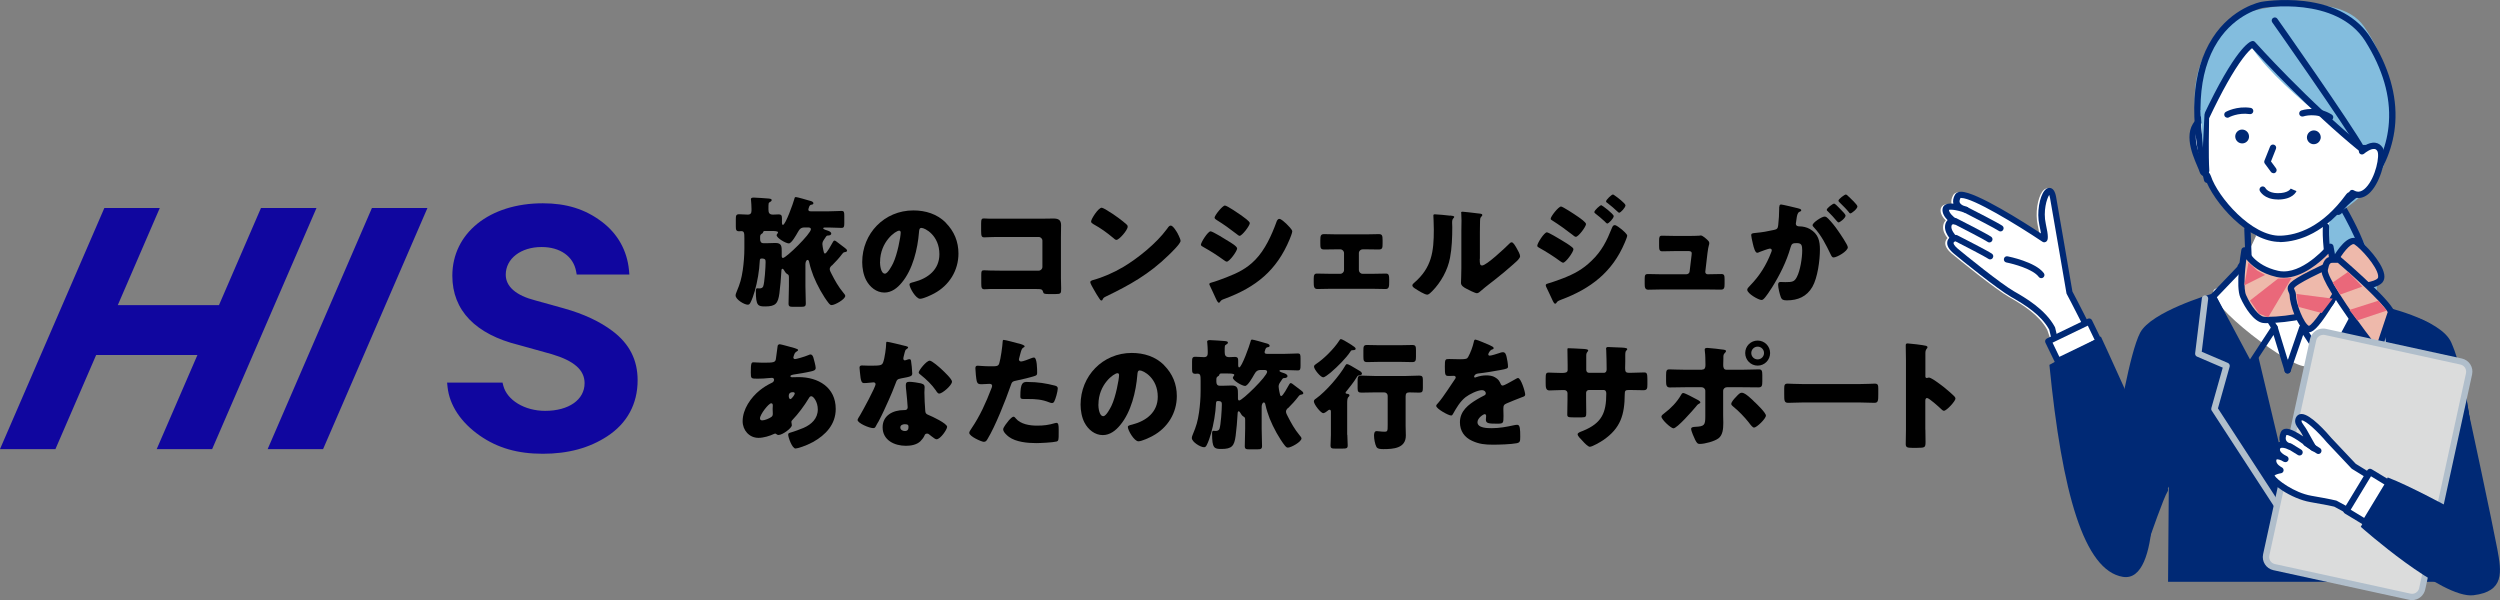 <?xml version="1.0" encoding="UTF-8"?>
<svg id="_レイヤー_2" data-name="レイヤー 2" xmlns="http://www.w3.org/2000/svg" viewBox="0 0 333.27 80">
  <rect x="0" y="0" width="333.27" height="80" fill="#808080" stroke="none"/>
  <defs>
    <style>
      .cls-1 {
        fill: #eeb9ab;
      }

      .cls-2 {
        fill: #10069f;
      }

      .cls-3 {
        fill: #b0becb;
      }

      .cls-4 {
        fill: #dbdcdc;
      }

      .cls-5 {
        fill: #fff;
      }

      .cls-6 {
        fill: #83bdde;
      }

      .cls-7 {
        fill: #ea687a;
      }

      .cls-8 {
        fill: #002975;
      }
    </style>
  </defs>
  <g id="_ガイド" data-name="ガイド">
    <g>
      <g>
        <path d="M110.88,35.39c-.14.13-.27.29-.27.48s.14.45.24.64c.46.9.91,1.71,1.57,2.51.08.1.26.29.26.42,0,.46-1.39,1.23-1.81,1.23-.16,0-.27-.1-.37-.22-.78-.98-1.58-2.45-2.06-3.65-.19-.5-.43-1.2-.54-1.73-.03-.13-.06-.42-.24-.42-.21,0-.29.37-.29.58v2.91c0,.77.05,1.54.05,2.31,0,.4-.16.45-.67.45h-.99c-.46,0-.64-.03-.64-.43,0-.77.05-1.55.05-2.32v-1.17c0-.32-.06-.35-.24-.46-.19-.11-.3-.32-.42-.51-.05-.08-.11-.18-.21-.18-.14,0-.14.29-.14.38-.03.69-.16,2.21-.26,2.9-.18,1.34-.5,1.74-1.89,1.74-.96,0-1.25-.08-1.25-2.05,0-.13,0-.37.18-.37.05,0,.16.02.29.02.21,0,.43-.06.51-.27.19-.5.32-2.62.32-3.22,0-.3,0-.5-.54-.5-.21,0-.22.13-.24.35-.05,1.23-.32,2.8-.66,3.97-.13.48-.37,1.17-.59,1.58-.08.14-.16.26-.34.26-.48,0-1.63-.7-1.63-1.23,0-.18.08-.34.14-.5.46-1.1.64-1.71.82-2.91.13-.94.21-1.9.21-2.87v-1.36c0-.72-.03-.94-.43-.94-.08,0-.16.02-.26.02-.4,0-.45-.18-.45-.64v-.96c0-.48.03-.67.45-.67.35,0,.77.05,1.14.05s.5-.19.5-.53v-.27c0-.32-.03-.77-.06-1.09,0-.05-.02-.11-.02-.16,0-.21.22-.22.4-.22.29,0,1.68.1,2.02.13.13.02.35.03.35.21,0,.11-.14.21-.24.26-.19.1-.19.13-.19.98,0,.43.1.69.61.69.24,0,.51-.03.74-.03.4,0,.45.19.45.54v.59c0,.08.02.27.13.27.35,0,1.39-2.95,1.5-3.39.05-.19.06-.32.22-.32.18,0,1.49.38,1.75.46.03.02.08.02.11.03.21.05.48.13.48.34,0,.18-.26.19-.27.19-.24.03-.3.27-.35.45-.03.06-.05.14-.05.21,0,.19.16.22.32.22h2.42c.61,0,1.23-.05,1.67-.05.35,0,.38.16.38.64v.98c0,.46-.03.64-.37.64-.56,0-1.12-.05-1.68-.05h-.58c-.06,0-.18.03-.18.11,0,.13.48.27.59.3.18.06.48.18.48.4,0,.21-.27.26-.43.26-.18,0-.21.06-.35.27-.05.08-.1.16-.18.27-.14.21-.22.35-.22.61,0,.21.08.53.11.72.06.32.1.53.24.53.22,0,.85-1.18.98-1.41.05-.08.16-.32.27-.32.13,0,.3.14.46.27.43.32.69.51.91.69.11.08.32.24.32.38,0,.19-.27.19-.34.21-.13.02-.21.11-.29.21-.4.54-.91,1.09-1.39,1.57ZM107.28,30.32c-.53,0-.69.22-.94.66-.18.32-.82,1.47-1.18,1.47-.4,0-1.63-.72-1.63-1.1,0-.08.06-.14.11-.21.03-.05.08-.11.08-.16,0-.18-.5-.19-.88-.19h-.86c-.13,0-.22.03-.26.18-.03.11-.05.13-.18.19-.21.14-.21.27-.21.5v.22c0,.3.1.54.45.54h.5c.37,0,.74-.03,1.1-.03.83,0,.83.48.83,1.17v.54c0,.11.02.29.16.29.43,0,3.73-3.23,3.73-3.83,0-.19-.16-.22-.32-.24h-.5Z"/>
        <path d="M126.07,29.69c1.14,1.14,1.7,2.53,1.7,4.11,0,2.26-1.23,4.24-3.22,5.31-.4.22-1.46.72-1.9.72-.56,0-1.41-1.47-1.41-1.92,0-.14.14-.21.61-.32,1.86-.48,3.38-1.65,3.38-3.7,0-2.51-1.92-3.51-2.4-3.51-.27,0-.3.29-.32.58-.18,2.23-.82,4.95-2.29,6.71-.59.72-1.36,1.33-2.32,1.33-1.07,0-1.95-.74-2.43-1.65-.37-.7-.53-1.62-.53-2.4,0-3.84,2.96-6.9,6.82-6.9,1.63,0,3.17.48,4.32,1.63ZM117.31,34.93c0,.38.1,1.55.66,1.55.38,0,.93-1.06,1.09-1.39.56-1.15,1.01-3.52,1.01-4.1,0-.13-.06-.24-.21-.24-.46,0-2.54,1.47-2.54,4.18Z"/>
        <path d="M139,29.15c.48,0,.96-.02,1.44-.02.64,0,1.01.19,1.01.88,0,.54-.02,1.09-.02,1.62v5.41c0,.46.03.93.03,1.41,0,.67-.02.75-.77.75h-.91c-.61,0-.67-.06-.74-.32-.1-.35-.32-.35-.85-.35h-6.29c-.21.02-.43.03-.66.03-.38,0-.43-.21-.43-.77v-1.14c0-.48.03-.62.37-.62.21,0,.53.03.77.03.5.02.99.02,1.5.02h5.01c.27,0,.5-.22.5-.5v-3.49c0-.27-.22-.5-.5-.5h-5.03c-.46,0-.93,0-1.38.02-.29,0-.56.03-.83.03-.35,0-.43-.14-.43-.86v-.96c0-.61.08-.7.37-.7.24,0,.48.03.7.03h7.12Z"/>
        <path d="M157.01,31.18s.05.11.1.18c.11.24.27.58.27.75,0,.38-1.3,1.62-1.63,1.94-2.58,2.51-5.15,3.95-8.35,5.49-.32.16-.3.19-.43.42-.02.05-.06.1-.13.1-.13,0-.22-.14-.29-.26-.27-.4-.53-.82-.75-1.23-.11-.19-.46-.78-.46-.96,0-.14.18-.22.3-.26,1.42-.38,2.82-1.01,4.1-1.76,1.97-1.17,4.43-3.17,5.78-5.01.03-.05.06-.08.1-.13.14-.21.27-.38.45-.38.32,0,.82.86.96,1.12ZM147.37,27.91c1.3.77,2.29,1.54,2.82,2.02.1.08.14.16.14.29,0,.46-1.14,1.76-1.5,1.76-.14,0-.3-.14-.4-.24-.93-.77-1.63-1.28-2.69-1.87-.13-.08-.29-.18-.29-.34,0-.32.96-1.84,1.42-1.84.08,0,.27.1.5.22Z"/>
        <path d="M161.39,30.84c.26,0,2.03,1.09,2.35,1.3.32.19,1.18.7,1.18.98,0,.35-1.02,1.76-1.38,1.76-.11,0-.3-.13-.4-.21-.96-.69-1.66-1.14-2.71-1.73-.18-.1-.34-.18-.34-.32,0-.3.93-1.78,1.28-1.78ZM161.55,37.65c.37-.08,1.5-.51,1.92-.67,1.5-.58,2.74-1.18,3.87-2.35,1.3-1.33,2.19-3.3,2.82-5.03.06-.18.16-.42.4-.42.22,0,.72.46.91.64.21.21.8.78.8,1.02,0,.21-.26.83-.35,1.06-1.73,4.16-4.48,6.37-8.63,7.92-.43.16-.46.16-.66.43-.02.05-.08.11-.14.11-.16,0-.37-.46-.43-.61-.22-.45-.56-1.26-.77-1.66-.03-.06-.08-.16-.08-.22,0-.14.22-.19.34-.22ZM165.54,28.76c.22.16,1.07.75,1.07.98,0,.35-1.04,1.7-1.36,1.7-.11,0-.32-.18-.42-.26-.85-.66-1.71-1.28-2.62-1.84-.1-.06-.3-.19-.3-.32,0-.3,1.06-1.62,1.38-1.62.29,0,1.92,1.12,2.26,1.36Z"/>
        <path d="M182.23,31.24c.62,0,1.3-.03,1.57-.03.45,0,.51.19.51.8v.45c0,.59-.02.8-.53.8s-1.04-.02-1.55-.02h-.58c-.27,0-.5.22-.5.5v2.26c0,.27.22.5.5.5h1.36c.58,0,1.34-.03,1.76-.03.38,0,.42.27.42.83v.29c0,.59-.02.94-.48.94-.56,0-1.12-.03-1.7-.03h-5.7c-.58,0-1.14.03-1.7.03-.46,0-.48-.37-.48-.94v-.4c0-.48.06-.72.42-.72.45,0,1.18.03,1.76.03h1.36c.27,0,.5-.22.5-.5v-2.26c0-.27-.22-.5-.5-.5h-.58c-.51,0-1.04.02-1.55.02s-.53-.21-.53-.82v-.4c0-.62.06-.83.51-.83.27,0,.94.03,1.57.03h4.13Z"/>
        <path d="M193.3,28.73c.3.03.56.06.56.19,0,.06-.06.13-.1.16-.14.16-.18.27-.18.61,0,.19.02.38.02.58,0,1.33-.05,2.8-.3,4.1-.3,1.63-1.22,3.28-2.38,4.45-.18.18-.45.46-.66.46-.34,0-1.23-.56-1.55-.77-.16-.1-.43-.26-.43-.46,0-.14.13-.26.24-.35,2.35-2.02,2.62-4.16,2.62-7.07,0-.74-.06-1.84-.06-1.9,0-.14.08-.16.21-.16.34,0,1.6.13,2.02.18ZM197.26,34.51c0,.66.03.88.32.88.58,0,3.09-2.37,3.6-2.88.08-.08.19-.21.34-.21.22,0,.5.5.7.86.13.22.42.74.42.99,0,.29-.46.69-.75.94-.05.05-.11.1-.14.13-.75.66-1.5,1.3-2.29,1.92-.66.53-1.34,1.02-1.98,1.58-.16.14-.4.37-.59.37-.24,0-1.2-.48-1.44-.62-.27-.14-.69-.38-.69-.75,0-.32.05-1.04.05-1.94v-5.03c0-.32.02-.85.02-1.34,0-.37-.02-.72-.03-.93-.02-.05-.02-.08-.02-.13,0-.11.08-.13.18-.13.03,0,.69.06.82.08.26.03,1.38.16,1.6.19.13.03.22.05.22.18,0,.1-.08.16-.14.22-.16.16-.16.4-.16.61-.02.48-.02.96-.02,1.44v3.55Z"/>
        <path d="M206.21,30.97c.22,0,1.65.86,1.94,1.04.43.26.99.59,1.38.91.11.08.22.18.22.32,0,.35-1.02,1.78-1.38,1.78-.1,0-.27-.13-.37-.19-.9-.66-1.87-1.28-2.83-1.81-.11-.06-.24-.13-.24-.26,0-.34.93-1.79,1.28-1.79ZM216.14,30.54c.21.18.78.66.78.88,0,.16-.24.72-.32.91-1.66,3.95-4.55,6.15-8.48,7.62-.46.18-.51.22-.66.46-.03.03-.1.08-.14.08-.13,0-.27-.27-.32-.38-.21-.42-.72-1.58-.88-1.87-.03-.08-.06-.16-.06-.24,0-.13.22-.19.32-.22.45-.11,1.49-.5,1.95-.67,1.52-.59,2.66-1.2,3.84-2.35,1.36-1.3,2.02-2.64,2.71-4.37.08-.18.16-.38.38-.38s.7.4.88.54ZM210.36,28.89c.32.22,1.07.75,1.07.98,0,.34-1.01,1.7-1.36,1.7-.13,0-.34-.18-.43-.26-.9-.7-1.78-1.33-2.74-1.94-.1-.05-.18-.11-.18-.22,0-.29,1.04-1.62,1.38-1.62.21,0,1.78,1.02,2.26,1.36ZM213.46,27.35c.1,0,1.66,1.18,1.66,1.46,0,.3-.67.99-.86.99-.08,0-.26-.19-.35-.29-.4-.38-.8-.7-1.23-1.04-.08-.06-.14-.11-.14-.21,0-.21.75-.91.93-.91ZM215.25,26.06c.26.16,1.44,1.06,1.44,1.31,0,.29-.64.99-.85.99-.06,0-.14-.08-.19-.13-.43-.42-.88-.78-1.34-1.15-.1-.06-.21-.13-.21-.24,0-.21.74-.91.91-.91.08,0,.16.06.24.13Z"/>
        <path d="M225.13,31.45c.32,0,1.07,0,1.36-.03.06-.02.18-.03.24-.03.24,0,.7.42.91.62.13.13.22.22.22.42,0,.24-.11.24-.24,1.31l-.29,2.48v.05c0,.16.14.29.3.29h.11c.58,0,1.15-.03,1.73-.03.37,0,.43.18.43.67v.64c0,.48-.03.77-.48.77-.56,0-1.12-.02-1.68-.02h-6.43c-.54,0-1.26.03-1.58.03-.45,0-.48-.35-.48-.78v-.69c0-.48.08-.62.42-.62.22,0,1.09.03,1.65.03h3.49c.22,0,.42-.16.43-.38l.26-2.16s.02-.22.02-.26c0-.26-.26-.29-.42-.29h-1.82c-.59,0-1.2.03-1.68.03-.37,0-.43-.21-.43-.72v-.7c0-.48.05-.66.38-.66.22,0,1.09.03,1.7.03h1.89Z"/>
        <path d="M237.21,27.56c0-.16.03-.3.22-.3.16,0,1.97.43,2.27.51.13.03.42.1.42.26,0,.11-.11.16-.26.22-.26.13-.32.56-.38,1.01l-.03.22c-.02.1-.05.27-.05.32,0,.37.34.38.54.38.35,0,.9.1,1.33.35,1.14.66,1.34,1.6,1.34,2.74,0,1.41-.3,3.75-1.01,4.98-.74,1.28-1.92,1.79-3.38,1.79-.46,0-.69-.06-.83-.45-.14-.37-.35-1.23-.35-1.62,0-.21.06-.38.3-.38.22,0,.45.02.67.02.94,0,1.2-.06,1.52-.67.46-.86.72-2.58.72-3.55,0-.74-.11-.98-.74-.98-.53,0-.67.06-.82.59-.53,1.87-1.44,3.68-2.47,5.33-.21.34-.86,1.33-1.14,1.55-.08.08-.16.11-.27.11-.37,0-1.89-.85-1.89-1.36,0-.16.14-.32.4-.58,1.23-1.26,2.15-2.71,2.79-4.4.03-.08.08-.19.08-.27,0-.16-.1-.24-.26-.24s-1.17.37-1.36.45c-.1.05-.21.11-.32.11-.26,0-.45-.62-.59-1.25-.1-.42-.21-.94-.21-1.1,0-.21.11-.26.59-.3,1.04-.1,1.46-.19,2.45-.4.42-.08.51-.21.56-.64.08-.66.13-1.54.13-2.21v-.24ZM243.72,29.15c.48.5.88.99,1.3,1.6.24.34,1.31,1.9,1.31,2.21,0,.53-1.46,1.36-1.9,1.36-.18,0-.26-.14-.4-.43-.61-1.26-1.22-2.51-2.22-3.58-.08-.08-.18-.19-.18-.29,0-.34,1.23-1.15,1.6-1.15.21,0,.35.14.5.29ZM245.29,27.83c.42.42.74.77.74.91,0,.32-.75.91-.94.91-.06,0-.16-.1-.24-.19-.35-.43-.75-.85-1.15-1.25-.1-.08-.18-.16-.18-.24,0-.22.8-.83.99-.83.11,0,.5.4.78.69ZM246.46,26.22c.22.21,1.15,1.07,1.15,1.3,0,.32-.77.93-.94.93-.1,0-.19-.13-.24-.21-.35-.43-.77-.83-1.17-1.23-.06-.06-.18-.16-.18-.26,0-.22.82-.82.99-.82.11,0,.34.24.38.29Z"/>
        <path d="M106.04,46.45c.19.05.35.11.35.22,0,.08-.11.14-.18.18-.19.13-.24.18-.32.38-.03.08-.13.34-.13.42,0,.13.1.22.22.22.16,0,1.23-.29,1.86-.56.06-.03.14-.06.21-.06.19,0,.3.19.37.38.08.27.32,1.15.32,1.42,0,.3-.27.38-.62.46-.77.18-1.58.3-2.38.43-.13.02-.37.08-.37.21,0,.14.16.14.26.14.13,0,.51-.02.83-.02,2.62,0,4.95,1.36,4.95,4.24,0,2.06-1.33,3.47-3.04,4.42-.93.51-2.06.86-2.32.86-.45,0-.98-1.49-.98-1.86,0-.19.16-.22.32-.27.42-.11,1.33-.45,1.73-.62,1.06-.46,1.9-1.25,1.9-2.46,0-1.01-.58-1.76-.86-1.76-.16,0-.24.1-.34.27-.61,1.01-1.38,2.05-2.19,2.9-.08.08-.13.14-.13.27,0,.1.06.27.06.43,0,.37-1.23,1.3-1.79,1.3-.11,0-.18-.05-.26-.11-.06-.05-.1-.08-.18-.08-.05,0-.08.02-.11.03-.61.29-1.44.54-2.11.54-1.23,0-2.11-1.02-2.11-2.22,0-1.6,1.1-3.17,2.3-4.13.51-.42,1.04-.72,1.63-1.01.14-.06.26-.21.26-.38s-.11-.26-.29-.26c-.13,0-.29.02-.42.03-.48.05-.96.08-1.46.08-.88,0-.93,0-.93-.8,0-1.31.08-1.38.37-1.38.34,0,.72.05,1.17.05,1.6,0,1.76-.02,1.82-.62.02-.16.21-1.58.22-1.63.03-.14.16-.21.29-.21.16,0,1.76.46,2.06.54ZM101.31,55.77c0,.19.13.27.3.27.34,0,.99-.27,1.25-.48.16-.13.16-.29.16-.46,0-.19-.02-.4-.02-.59,0-.16.02-.3.02-.45s-.03-.3-.21-.3c-.34,0-1.5,1.49-1.5,2.02ZM105.15,52.82c0,.11.05.38.21.38.18,0,.59-.59.59-.74,0-.13-.13-.18-.24-.18-.56,0-.56.37-.56.53Z"/>
        <path d="M120.69,46.11c.19.05.37.11.37.21,0,.08-.11.16-.3.29-.1.06-.22.62-.29.9-.02.06-.03.1-.03.13,0,.05-.02.11-.02.18,0,.1.08.22.19.22.08,0,.26-.06.35-.1.1-.03.18-.06.27-.06.14,0,.19.08.22.24.05.26.16,1.28.16,1.66s-.22.43-1.47.66c-.56.1-.58.21-.77.72-.27.74-.58,1.46-.9,2.18-.42.94-.85,1.9-1.34,2.82-.13.22-.29.48-.38.67-.08.16-.14.24-.35.24-.54,0-2.08-.67-2.08-1.09,0-.1.22-.46.34-.64.32-.54,2.06-3.73,2.06-4.13,0-.16-.14-.24-.27-.24-.1,0-.42.03-.53.05-.18.02-.51.05-.7.05-.34,0-.48-.14-.59-1.5-.02-.13-.05-.42-.05-.56,0-.22.13-.29.32-.29.27,0,.66.03,1.01.03,1.46,0,1.66-.03,1.82-.45.21-.54.4-1.98.4-2.48,0-.13,0-.26.11-.26.21,0,2.13.48,2.45.56ZM122.84,51.14c.27.06.42.18.42.46,0,.16-.03.45-.03.74,0,.8.06,1.58.11,2.37.02.38.1.48.46.62.45.18,2.46,1.12,2.46,1.57,0,.35-.9,1.66-1.41,1.66-.13,0-.35-.14-.7-.42-.1-.08-.19-.16-.3-.24-.08-.06-.14-.1-.26-.1-.26,0-.32.19-.35.27-.11.26-.35.56-.54.75-.5.48-1.26.61-1.94.61-1.52,0-3.1-.74-3.1-2.47,0-1.6,1.41-2.29,2.83-2.29h.13c.26,0,.38-.16.38-.38,0-.27-.14-1.7-.19-2.18-.03-.24-.06-.51-.06-.75,0-.34.13-.46.48-.46.42,0,1.2.13,1.62.22ZM120.02,56.98c0,.32.32.48.59.48.37,0,.5-.19.5-.53,0-.21-.02-.38-.48-.38-.27,0-.61.11-.61.43ZM125.53,49.24c.37.34,1.38,1.3,1.38,1.63,0,.5-1.3,1.6-1.7,1.6-.19,0-.34-.24-.45-.42-.54-.78-1.25-1.46-2-2.06-.13-.1-.29-.21-.29-.34,0-.26,1.02-1.57,1.47-1.57.3,0,1.33.91,1.58,1.15Z"/>
        <path d="M135.81,45.79c.3.08.78.22.78.38,0,.08-.1.13-.16.16-.22.11-.29.37-.43.9-.03.14-.08.32-.14.53-.02.06-.03.13-.03.14,0,.19.13.29.3.29.24,0,1.06-.32,1.3-.42.13-.05.29-.11.4-.11.43,0,.43,1.58.43,2.06,0,.22-.06.32-.32.4-.64.21-1.67.45-2.29.58-.69.14-.74.16-.93.74-.67,1.94-2.05,5.41-3.07,7.08-.13.21-.22.38-.5.38s-1.94-.72-1.94-1.2c0-.14.13-.34.32-.62,1.1-1.62,1.92-3.43,2.62-5.27.05-.1.11-.27.11-.37,0-.22-.18-.27-.35-.27-.32,0-.7.05-1.06.05s-.54-.05-.64-.4c-.08-.3-.18-1.38-.18-1.7,0-.21.03-.37.29-.37.16,0,.88.08,1.71.08s1.06,0,1.18-.4c.19-.58.43-2.3.46-2.94,0-.1.03-.18.13-.18.21,0,1.7.4,1.98.48ZM135.41,55.78c.66.78,1.87.96,2.83.96.9,0,1.55-.08,2.42-.34.05-.02.11-.03.18-.03.26,0,.29.35.29.86v.48c0,.88,0,1.07-.29,1.15-.48.13-2.18.21-2.71.21-1.14,0-2.69-.14-3.63-.83-.26-.19-.77-.64-.77-1.01,0-.27.59-.99.78-1.22.13-.14.42-.46.61-.46.11,0,.22.14.29.22ZM136.98,50.92c1.39,0,2.48.19,3.63.48.22.06.4.13.4.38,0,.37-.29,1.44-.48,1.76-.06.11-.16.19-.3.19-.11,0-.27-.06-.4-.11-.93-.37-1.78-.43-2.75-.43h-.58c-.37,0-.48-.05-.48-.34,0-1.84.32-1.94.96-1.94Z"/>
        <path d="M155.18,48.69c1.14,1.14,1.7,2.53,1.7,4.11,0,2.26-1.23,4.24-3.22,5.31-.4.22-1.46.72-1.9.72-.56,0-1.41-1.47-1.41-1.92,0-.14.14-.21.61-.32,1.86-.48,3.38-1.65,3.38-3.7,0-2.51-1.92-3.51-2.4-3.51-.27,0-.3.29-.32.58-.18,2.23-.82,4.95-2.29,6.71-.59.72-1.36,1.33-2.32,1.33-1.07,0-1.95-.74-2.43-1.65-.37-.7-.53-1.62-.53-2.4,0-3.84,2.96-6.9,6.82-6.9,1.63,0,3.17.48,4.32,1.63ZM146.42,53.93c0,.38.1,1.55.66,1.55.38,0,.93-1.06,1.09-1.39.56-1.15,1.01-3.52,1.01-4.1,0-.13-.06-.24-.21-.24-.46,0-2.54,1.47-2.54,4.18Z"/>
        <path d="M171.7,54.39c-.14.13-.27.29-.27.48s.14.45.24.64c.46.9.91,1.71,1.57,2.51.08.1.26.29.26.42,0,.46-1.39,1.23-1.81,1.23-.16,0-.27-.1-.37-.22-.78-.98-1.58-2.45-2.06-3.65-.19-.5-.43-1.2-.54-1.73-.03-.13-.06-.42-.24-.42-.21,0-.29.37-.29.58v2.91c0,.77.05,1.54.05,2.31,0,.4-.16.45-.67.45h-.99c-.46,0-.64-.03-.64-.43,0-.77.05-1.55.05-2.32v-1.17c0-.32-.06-.35-.24-.46-.19-.11-.3-.32-.42-.51-.05-.08-.11-.18-.21-.18-.14,0-.14.29-.14.38-.03.69-.16,2.21-.26,2.9-.18,1.34-.5,1.74-1.89,1.74-.96,0-1.25-.08-1.25-2.05,0-.13,0-.37.18-.37.05,0,.16.02.29.02.21,0,.43-.06.51-.27.19-.5.32-2.62.32-3.22,0-.3,0-.5-.54-.5-.21,0-.22.13-.24.35-.05,1.23-.32,2.8-.66,3.97-.13.48-.37,1.17-.59,1.58-.08.14-.16.26-.34.26-.48,0-1.63-.7-1.63-1.23,0-.18.08-.34.14-.5.46-1.1.64-1.71.82-2.91.13-.94.21-1.9.21-2.87v-1.36c0-.72-.03-.94-.43-.94-.08,0-.16.02-.26.02-.4,0-.45-.18-.45-.64v-.96c0-.48.03-.67.45-.67.35,0,.77.05,1.14.05s.5-.19.5-.53v-.27c0-.32-.03-.77-.06-1.09,0-.05-.02-.11-.02-.16,0-.21.22-.22.4-.22.29,0,1.68.1,2.02.13.13.02.35.03.35.21,0,.11-.14.21-.24.26-.19.1-.19.13-.19.98,0,.43.1.69.61.69.24,0,.51-.03.74-.03.4,0,.45.19.45.54v.59c0,.08.02.27.13.27.35,0,1.39-2.95,1.5-3.39.05-.19.06-.32.22-.32.18,0,1.49.38,1.75.46.03.02.08.02.11.03.21.05.48.13.48.34,0,.18-.26.19-.27.19-.24.03-.3.27-.35.45-.03.06-.05.14-.05.21,0,.19.16.22.32.22h2.42c.61,0,1.23-.05,1.67-.05.35,0,.38.16.38.64v.98c0,.46-.03.64-.37.64-.56,0-1.12-.05-1.68-.05h-.58c-.06,0-.18.03-.18.11,0,.13.48.27.59.3.18.06.48.18.48.4,0,.21-.27.26-.43.26-.18,0-.21.06-.35.27-.05.08-.1.16-.18.27-.14.21-.22.35-.22.61,0,.21.08.53.11.72.06.32.1.53.24.53.22,0,.85-1.18.98-1.41.05-.08.16-.32.27-.32.13,0,.3.14.46.27.43.32.69.51.91.69.11.08.32.24.32.38,0,.19-.27.19-.34.21-.13.02-.21.11-.29.21-.4.54-.91,1.09-1.39,1.57ZM168.1,49.32c-.53,0-.69.22-.94.66-.18.32-.82,1.47-1.18,1.47-.4,0-1.63-.72-1.63-1.1,0-.08.06-.14.11-.21.03-.05.08-.11.08-.16,0-.18-.5-.19-.88-.19h-.86c-.13,0-.22.03-.26.18-.03.11-.05.13-.18.19-.21.14-.21.27-.21.5v.22c0,.3.1.54.45.54h.5c.37,0,.74-.03,1.1-.03.83,0,.83.48.83,1.17v.54c0,.11.02.29.16.29.43,0,3.73-3.23,3.73-3.83,0-.19-.16-.22-.32-.24h-.5Z"/>
        <path d="M179.61,57.97c0,.46.05,1.02.05,1.41s-.18.42-.72.42h-.93c-.46,0-.64-.03-.64-.42,0-.34.05-.91.05-1.41v-3.03c0-.14,0-.32-.18-.32-.1,0-.18.08-.26.14-.11.1-.42.32-.58.32-.32,0-1.25-1.17-1.25-1.57,0-.18.14-.29.29-.38,1.33-.96,3.11-3.01,3.92-4.43.06-.1.11-.16.22-.16.18,0,.8.38,1.23.64.13.08.26.16.32.19.18.1.43.24.43.45,0,.16-.26.21-.37.22-.19.02-.24.1-.34.27-.3.51-.94,1.33-1.33,1.81-.06.06-.14.14-.14.24s.08.11.16.13c.14.02.35.03.35.22,0,.1-.05.13-.14.22-.14.14-.16.46-.16.78v4.24ZM180.29,46.07c.14.08.43.26.43.43s-.27.18-.38.18c-.21.02-.22.03-.3.16-.58.9-1.78,2.08-2.59,2.77-.03.03-.08.06-.13.11-.27.21-.72.58-.93.58-.35,0-1.22-1.07-1.22-1.42,0-.18.14-.27.29-.37,1.01-.66,2.37-2.02,3.03-3.04.14-.22.16-.26.27-.26.19,0,.98.51,1.38.75.06.05.13.08.16.11ZM187.38,56.76c0,.43.03.86.03,1.3,0,1.71-1.68,1.81-2.99,1.81-.29,0-.77,0-.93-.29-.19-.35-.32-1.07-.32-1.49,0-.24.02-.62.35-.62.21,0,.59.08,1.04.08.42,0,.43-.1.43-.93v-3.86c0-.26-.21-.45-.45-.45h-1.3c-.59,0-1.18.03-1.76.03-.4,0-.5-.14-.5-.56v-1.1c0-.45.08-.61.48-.61.59,0,1.18.05,1.78.05h4.18c.59,0,1.18-.05,1.78-.05.38,0,.48.14.48.56v1.1c0,.46-.08.61-.48.61-.43,0-.88-.03-1.31-.03-.37,0-.51.14-.51.53v3.92ZM186.63,46.02c.56,0,1.1-.03,1.65-.03.45,0,.48.22.48.72v.82c0,.54-.05.74-.51.74-.54,0-1.07-.03-1.62-.03h-2.77c-.53,0-1.07.03-1.6.03-.46,0-.51-.18-.51-.74v-.82c0-.5.03-.72.46-.72.54,0,1.1.03,1.65.03h2.77Z"/>
        <path d="M198.62,46.03c.29.13.5.24.5.38,0,.13-.18.18-.29.21-.19.08-.43.48-.43.61s.08.18.19.18c.24,0,.96-.24,1.3-.35.13-.05.3-.11.45-.11.35,0,.43.34.5.62.08.32.19.96.19,1.3,0,.24-.14.3-1.02.46s-1.97.35-2.96.46c-.51.06-.54.42-.54.43,0,.08.08.11.14.11.03,0,.11-.03.14-.05.46-.16.88-.24,1.36-.24.38,0,.83.06,1.15.26.45.26.56.46.77.91.06.13.14.19.27.19.16,0,1.01-.48,1.49-.75.14-.08.26-.14.32-.18.06-.03.14-.08.21-.08.4,0,.96,1.84.96,2.21,0,.21-.16.26-.48.37-.77.29-1.25.5-1.98.8-.38.16-.45.3-.45.74,0,.19.02.58.02.93,0,1.02-.02,1.04-.91,1.04-1.1,0-1.44-.05-1.44-.54,0-.14.02-.29.03-.43v-.08c0-.11-.06-.22-.19-.22-.16,0-.96.51-.96,1.07,0,.8,1.36.8,1.92.8,1.02,0,1.97-.18,2.98-.4.14-.03.29-.05.4-.05.38,0,.4.58.4,1.6,0,.61-.03.77-.5.86-.72.14-2.32.19-3.11.19-1.12,0-1.86-.08-2.8-.51-1.02-.46-1.63-1.31-1.63-2.48,0-1.5,1.14-2.37,2.3-3.06.27-.16.59-.34.88-.48.14-.06.27-.14.27-.32,0-.22-.21-.42-.5-.42-.61,0-1.71.56-2.19.93-.75.59-1.23,1.44-1.7,2.27-.05.1-.11.18-.24.18-.35,0-1.98-.9-1.98-1.28,0-.13.1-.22.29-.43.66-.75,1.7-2.42,2.21-3.14.08-.11.1-.16.1-.22,0-.13-.11-.22-.24-.22-.19,0-.42.02-.62.02-.54,0-.59-.05-.59-1.25,0-.99.06-1.01.58-1.01.35,0,.93.03,1.46.03.78,0,.93-.06,1.06-.29.32-.56.62-1.39.75-1.98.05-.24.08-.35.24-.35.18,0,1.7.66,1.95.77Z"/>
        <path d="M208.45,49.7c.16,0,.53-.02.53-.37v-.69c0-.69-.03-1.38-.03-2.06,0-.11.02-.16.14-.16.32,0,1.31.06,1.73.08.51.02.9.05.9.22,0,.05-.06.14-.1.18-.13.16-.16.3-.16.5v1.9c0,.22.13.4.37.4h1.98c.27,0,.37-.22.37-.46,0-.45-.03-2.22-.06-2.58,0-.06-.02-.13-.02-.19,0-.13.11-.21.24-.21.22,0,1.17.05,1.46.06.54.02,1.12.03,1.12.21,0,.27-.26.03-.26.78v.9c0,.29-.02.58-.02.88,0,.46.1.61.51.61h.19c.4-.02,1.7-.05,1.84-.05.35,0,.43.14.43.9v.7c0,.53-.03.77-.53.77-.58,0-1.17-.03-1.74-.03h-.19c-.46,0-.56.08-.56.56-.02,2.72-.53,4.53-2.88,6.13-.3.21-1.44.88-1.78.88-.21,0-.69-.46-.98-.8-.26-.26-.64-.64-.64-.86,0-.21.29-.3.75-.48,2.46-1.02,3.07-2.37,3.07-4.95,0-.26-.08-.48-.37-.48h-1.95c-.21,0-.37.18-.37.37v.85c0,.66.02,1.55.02,1.76,0,.56-.02.67-.59.67h-1.12c-.72,0-.82-.05-.82-.4,0-.67.03-1.33.03-1.98v-.86c0-.22-.19-.4-.42-.4h-.32c-.62,0-1.25.05-1.67.05-.48,0-.5-.42-.5-1.01v-.59c0-.66.06-.78.43-.78.34,0,1.12.05,1.73.05h.21Z"/>
        <path d="M226.37,53.33c.18.1.3.22.3.32,0,.08-.1.13-.16.16-.24.13-.29.22-.45.42-.4.48-2.48,2.87-2.98,2.87-.32,0-1.6-1.17-1.6-1.57,0-.16.27-.35.4-.45.86-.64,1.68-1.49,2.21-2.42.06-.11.14-.27.3-.27.22,0,1.38.62,1.97.94ZM226.9,49.27c.42,0,.45-.35.45-.61v-.14c-.02-.64,0-1.06-.08-1.7,0-.06-.02-.14-.02-.22,0-.19.16-.22.38-.22.24,0,1.9.19,2.19.24.1.02.27.05.27.18,0,.11-.1.19-.16.26-.16.16-.19.3-.19.53v.21c0,.24-.02.48-.02.74v.14c0,.26.05.61.43.61h2.06c.74,0,1.67-.05,2.27-.05.38,0,.45.19.45.78v.82c0,.59-.06.8-.51.8-.74,0-1.47-.02-2.21-.02h-2c-.27,0-.5.21-.5.48v3.28c0,.32.02.66.02.99,0,.83-.08,1.63-.64,2.06-.53.4-1.82.75-2.5.75-.29,0-.37-.1-.61-.54-.14-.29-.54-1.18-.54-1.47,0-.24.35-.26.53-.27,1.25-.06,1.36-.22,1.36-1.41v-3.39c0-.27-.22-.48-.5-.48h-2.13c-.7,0-1.39.03-2.1.03-.43,0-.5-.29-.5-.83v-.78c0-.67.08-.8.45-.8.21,0,1.44.05,2.15.05h2.18ZM233.94,53.62c.3.29,1.47,1.41,1.47,1.78,0,.42-1.23,1.6-1.58,1.6-.18,0-.42-.3-.75-.74-.48-.61-1.31-1.49-2.03-2.06-.11-.1-.26-.21-.26-.35,0-.27.42-.72.61-.91.35-.38.54-.59.8-.59.46,0,1.41.94,1.74,1.28ZM235.97,47.06c0,.93-.74,1.68-1.66,1.68s-1.66-.75-1.66-1.68.74-1.66,1.66-1.66,1.66.75,1.66,1.66ZM233.46,47.06c0,.48.38.85.85.85s.85-.38.85-.85-.38-.85-.85-.85-.85.38-.85.85Z"/>
        <path d="M247.8,51.2c.94,0,1.97-.06,2.11-.06.42,0,.48.18.48.64v.77c0,.88-.02,1.15-.53,1.15-.62,0-1.36-.05-2.06-.05h-7.36c-.7,0-1.46.05-2.05.05-.54,0-.54-.3-.54-1.15v-.74c0-.48.05-.67.46-.67.22,0,1.12.06,2.13.06h7.36Z"/>
        <path d="M256.67,57.27c0,.53.02,1.06.02,1.6,0,.77-.05.83-1.09.83h-.72c-.64,0-.83-.08-.83-.5,0-.64.03-1.26.03-1.9v-9.24c0-.66-.03-1.49-.03-1.98,0-.21.03-.3.26-.3.19,0,2.08.21,2.46.32.1.03.18.1.18.19,0,.08-.05.14-.1.19-.08.11-.18.24-.18.58v3.11c0,.08.02.22.19.22.1,0,.19-.06.27-.06.13,0,.34.11.59.26.51.32,1.17.83,1.38.99.4.32,1.12.93,1.47,1.3.06.08.11.16.11.26,0,.32-1.17,1.62-1.54,1.62-.14,0-.3-.16-.4-.26-.27-.26-1.58-1.44-1.84-1.44-.22,0-.24.22-.24.38v3.84Z"/>
      </g>
      <g>
        <path class="cls-2" d="M81.68,44.15c-1.7-1.29-3.89-2.31-6.5-3.04l-3.81-1.06c-2.58-.66-3.95-1.85-3.95-3.43,0-2.14,2.01-3.69,4.78-3.69,2.47,0,4.23,1.24,4.6,3.24l.08.43h7.02l-.05-.57c-.25-2.64-1.51-4.89-3.66-6.5-2.21-1.66-4.7-2.43-7.83-2.43-7.1,0-12.06,3.97-12.06,9.66,0,4.61,3.08,7.81,8.9,9.24l4.38,1.22c2.97.89,4.35,2.11,4.35,3.86,0,2.21-2.11,3.69-5.26,3.69-2.73,0-5.08-1.42-5.58-3.37l-.1-.4h-7.39l.06.57c.25,2.43,1.77,4.74,4.3,6.5,2.37,1.65,5.04,2.42,8.4,2.42s6.19-.76,8.59-2.33c2.65-1.73,4.05-4.31,4.05-7.47,0-2.71-1.09-4.85-3.32-6.54"/>
        <polygon class="cls-2" points="34.79 27.73 29.19 40.68 15.7 40.68 21.3 27.73 13.91 27.73 0 59.87 7.39 59.87 12.82 47.32 26.32 47.32 20.89 59.87 28.28 59.87 42.19 27.73 34.79 27.73"/>
        <polygon class="cls-2" points="49.58 27.73 35.68 59.87 43.07 59.87 56.98 27.73 49.58 27.73"/>
      </g>
      <g>
        <path class="cls-6" d="M312.03,27.01s4.13,6.14,4.66,9.73c.37,2.52.07,4.2.07,4.2,0,0-7.23,1.3-7.32-1.31-.09-2.61-.92-11.46-.92-11.46l3.51-1.16Z"/>
        <path class="cls-8" d="M317.34,42.58s-.04,0-.06,0c-.87-.12-8.52-1.28-8.62-4.15-.09-2.57-.91-11.35-.92-11.44-.02-.19.09-.36.27-.43l3.03-1.16c.19-.07.4,0,.5.16.21.33,5.18,8.09,4.61,11.79-.48,3.09,1.16,4.3,1.38,4.44.13.07.23.21.23.37,0,.23-.19.42-.42.42,0,0,0,0,0,0ZM308.61,27.23c.15,1.63.81,8.83.89,11.17.02.5.54,1.48,3.86,2.47,1,.3,2.01.52,2.76.67-.58-.82-1.13-2.2-.8-4.31.21-1.38-.49-3.75-2.03-6.84-.92-1.85-1.88-3.45-2.28-4.08l-2.41.93Z"/>
        <path class="cls-6" d="M298.63,29.81s-14.23-19.7.92-28.18c0,0,11.91-3.32,15.56,1.86,4.25,6.04,3.72,11.59,3.06,17.01-.58,4.7-6.93,8.18-6.93,8.18l-12.61,1.13Z"/>
        <path class="cls-5" d="M292.68,17.01c-.52,2.47.3,6.42,4.77,11.18,1.52,1.62,3.31,3.23,3.31,3.23,0,0-2.56,6.1-5.28,7.01-2.81.93,8.48,9.73,11.52,10.37,3.04.64,9.42-8.45,9.42-8.45-7.64-5.77-6.08-10.25-6.08-10.25.48-1.35,1.24-1.86,2.53-3.85.63-.96,2.27-1.04,2.8-1.9.89-1.47,1.57-3.81.97-3.96-2.07-.52-13.97-9.55-16.82-14.66,0,0-3.75,5.56-4.2,7.42l-2.94,3.87Z"/>
        <path class="cls-8" d="M310.96,38.09c-.19,0-.36-.13-.41-.32-1.11-4.75-.9-7.5-.89-7.61.02-.23.22-.4.45-.38.23.02.4.22.38.45,0,.03-.21,2.74.87,7.35.05.23-.09.45-.31.5-.03,0-.06.01-.1.01Z"/>
        <path class="cls-8" d="M330.01,77.89s-.06,0-.09-.01c-.23-.05-.37-.28-.32-.5l.54-2.39c-.16-.76-.29-2.63-.46-5.19-.45-6.82-1.21-18.24-3.68-23.81-1.02-2.3-6.95-4.01-9.15-4.48-.23-.05-.37-.27-.32-.5.05-.23.27-.37.5-.32.34.07,8.34,1.79,9.74,4.96,2.53,5.7,3.3,17.22,3.75,24.1.17,2.53.3,4.54.46,5.14.02.06.02.13,0,.2l-.56,2.48c-.04.19-.22.33-.41.33Z"/>
        <path class="cls-8" d="M294.11,23.18c-.22,0-.4-.17-.42-.39-.15-2.02-.04-6.91-.03-7.12,0-.06.02-.12.04-.17,4.27-9.05,6.17-9.94,6.5-10.02.15-.04.31,0,.42.13.07.08,7.18,8.01,14.5,13.94.18.15.21.41.06.59-.15.18-.41.21-.59.06-6.62-5.37-13.07-12.36-14.37-13.78-.23.18-.64.57-1.25,1.38-1.27,1.7-2.78,4.38-4.48,7.97-.01.68-.1,5.12.03,6.95.02.23-.16.43-.39.45-.01,0-.02,0-.03,0Z"/>
        <path class="cls-8" d="M311.73,28.66c-.18,0-.34-.11-.4-.29-.06-.2.03-.41.2-.5.16-.34.54-1.12,3.65-3.32,1.98-2.5,3.08-5.27,3.28-8.23.24-3.5-.83-7.14-3.15-10.83-3.84-6.08-13.59-4.45-13.68-4.43-.03,0-3.57.7-5.99,4.47-2.68,4.17-3.01,10.34-1.01,18.33.06.22-.08.45-.3.51-.23.06-.45-.08-.51-.3-2.07-8.24-1.69-14.63,1.13-19.01,2.62-4.07,6.38-4.79,6.53-4.82.11-.02,2.62-.45,5.67-.1,4.09.48,7.16,2.17,8.88,4.9,2.42,3.84,3.53,7.66,3.28,11.33-.21,3.1-1.42,6.13-3.5,8.74-.02.03-.05.06-.09.08-2.99,2.11-3.32,2.8-3.43,3.03-.06.12-.15.31-.43.41-.04.01-.09.02-.13.02Z"/>
        <path class="cls-8" d="M299.8,18.38c-.1.5-.58.82-1.08.72-.5-.1-.82-.58-.73-1.08.1-.5.58-.83,1.08-.73.5.1.82.58.73,1.08Z"/>
        <path class="cls-8" d="M309.35,18.48c-.1.5-.58.82-1.08.73-.5-.1-.82-.58-.72-1.08.1-.5.58-.82,1.08-.73.5.1.82.58.73,1.08Z"/>
        <path class="cls-8" d="M296.93,15.69c-.15,0-.29-.08-.37-.21-.11-.2-.04-.46.16-.57.06-.03,1.47-.81,3.31-.53.23.03.39.25.35.48-.03.23-.25.39-.48.35-1.57-.23-2.77.43-2.78.44-.06.04-.14.05-.2.05Z"/>
        <path class="cls-8" d="M310.61,16.06c-.08,0-.15-.02-.22-.07-1.63-1.03-3.33-.48-3.34-.47-.22.07-.46-.05-.53-.27-.07-.22.05-.46.27-.53.08-.03,2.1-.68,4.06.56.2.12.25.38.13.58-.08.13-.22.2-.36.2Z"/>
        <path class="cls-8" d="M303.07,23.08c-.13,0-.26-.06-.34-.17l-.81-1.1c-.09-.12-.1-.27-.05-.4l.75-1.88c.09-.22.33-.32.55-.23.22.09.32.33.23.55l-.66,1.67.67.91c.14.19.1.45-.09.59-.07.05-.16.08-.25.08Z"/>
        <path class="cls-8" d="M314.86,20.3c-.15,0-.29-.08-.37-.21-1.85-3.3-11.48-16.97-11.58-17.11-.13-.19-.09-.45.1-.58.19-.13.45-.09.58.1.4.56,9.75,13.85,11.62,17.18.11.2.04.46-.16.57-.06.04-.14.05-.21.05Z"/>
        <path class="cls-8" d="M303.91,32.25c-1.89,0-4.07-1.09-6.17-3.07-1.78-1.69-3.27-3.84-3.81-5.48-.04-.11-.08-.14-.21-.21-.16-.09-.42-.24-.51-.61-.03-.12-.15-.4-.28-.7-.72-1.68-2.22-5.16.54-6.74.2-.12.46-.05.57.16.12.2.05.46-.16.57-1.85,1.06-1.18,3.36-.18,5.68.16.37.28.64.32.84.01.02.07.05.11.07.17.1.45.26.59.68.91,2.81,5.47,8.11,9.31,7.98,2.21-.08,5.53-1.1,8.77-5.56.18-.24.46-.29.73-.34.67-.13,1.93-.36,2.39-4.37.03-.28.03-.64-.18-.83-.25-.23-.72-.16-.72-.16-.23.04-.45-.11-.49-.33-.04-.23.11-.45.33-.49.09-.02.89-.15,1.45.37.37.34.52.86.44,1.54-.47,4.07-1.75,4.86-3.07,5.1-.08.01-.18.03-.23.05-3.43,4.7-7,5.79-9.39,5.87-.05,0-.11,0-.17,0Z"/>
        <path class="cls-8" d="M282.67,57.54s-.04,0-.07,0c-.23-.04-.38-.25-.35-.48.07-.41,1.64-10.02,3.05-12.71,1.47-2.78,9.24-5.09,9.57-5.18.22-.07.46.06.52.28.07.22-.06.46-.28.52-.02,0-1.99.59-4.1,1.48-2.72,1.15-4.44,2.29-4.97,3.29-1.35,2.57-2.95,12.35-2.96,12.45-.03.21-.21.35-.41.35Z"/>
        <path class="cls-8" d="M285.69,73.36s-.09,0-.13-.02c-.22-.07-.34-.31-.26-.53.23-.69,2.3-6.77,2.96-7.75.13-.19.39-.24.58-.12.19.13.24.39.12.58-.5.75-2.23,5.71-2.86,7.55-.06.17-.22.29-.4.29Z"/>
        <g>
          <path class="cls-5" d="M314.87,20.17s1.64-1.46,2.39-.28c.76,1.18-1.12,7.36-3.69,5.84l1.3-5.56Z"/>
          <path class="cls-8" d="M314.38,26.39c-.34,0-.68-.1-1.02-.3-.2-.12-.27-.37-.15-.57.12-.2.37-.27.57-.15.35.21.9.39,1.62-.36,1.3-1.35,1.88-4.32,1.51-4.89-.13-.21-.28-.25-.37-.26-.48-.07-1.18.45-1.39.63-.17.15-.44.14-.59-.03-.15-.17-.14-.44.03-.59.11-.1,1.11-.97,2.06-.84.4.05.73.28.97.64.69,1.07-.24,4.51-1.61,5.93-.51.53-1.07.8-1.63.8Z"/>
        </g>
        <g>
          <path class="cls-5" d="M280.19,47.79c-1.79-1.87-3.96-8.29-4.21-8.87-.12-.72-1.72-10.04-2.17-12.6-.2-1.1-.64-1.26-.98-1.2-.22.04-.43.2-.61.47-.57.85-.94,2.79-.57,4.46.12.53.18.91.22,1.16-2.19-1.44-9.15-5.89-10.93-5.57-.33.06-.49.24-.57.38-.24.43-.3.84-.2,1.21-.27-.03-.52-.03-.74,0-.58.1-.69.49-.72.65-.09.59.3,1.13.68,1.51-.16.14-.3.36-.35.71-.1.65.28,1.27.58,1.64-.13.13-.25.3-.29.53-.08.47.2.98.82,1.51.92.78,5.85,4.77,7.65,5.8,1.91,1.09,4.05,2.43,5.12,4.4.01.03,1.91,5.58,2.26,7.55.02.1.08.2.17.26.08.06.19.08.28.06t3.37,19.42s1.37,5.17,4.45,3.98c3.07-1.2,2.39-4.61,2.39-4.61.14-.03-5.6-22.33-5.56-22.47.04-.13,0-.28-.09-.38Z"/>
          <path class="cls-8" d="M281.29,75.51h0c-1.01,0-2.57-1.22-4.51-11.77-1.02-5.53-1.67-11.13-1.71-11.44-.34-1.92-1.74-7.74-1.89-8.36-1.09-1.97-3.2-3.29-5.1-4.37-1.8-1.03-6.59-4.9-7.66-5.8-.63-.54-.91-1.05-.83-1.54.04-.23.15-.4.27-.53-.3-.38-.66-1-.56-1.65.04-.3.16-.54.33-.71-.38-.38-.75-.92-.67-1.51.04-.26.23-.7,1.09-.7.11,0,.23,0,.35.02-.09-.36-.02-.76.21-1.18.1-.19.33-.41.82-.41,2,0,8.48,4.13,10.65,5.56-.04-.25-.1-.6-.21-1.09-.39-1.74.04-3.83.67-4.61.2-.25.42-.37.66-.37.45,0,.76.41.9,1.23.45,2.52,2.02,11.7,2.17,12.58.37.7,3.45,6.48,4.3,9.03,5.07,15.14,6.52,23.17,4.7,26.01-.81,1.26-2.07,1.4-3.19,1.53-.23.03-.44.05-.65.08-.06,0-.11.01-.17.01ZM260.32,29.92c-.06,0-.14,0-.18.25-.07.48.46,1.11.65,1.3.1.1.15.25.12.39-.03.14-.13.26-.27.31-.06.02-.2.11-.22.21,0,.04-.01.28.54.75.91.77,5.78,4.71,7.53,5.71,1.45.83,4.16,2.38,5.44,4.75.02.03.03.07.04.1.06.26,1.56,6.45,1.91,8.48,0,0,0,.02,0,.03,0,.06.66,5.77,1.7,11.4,1.94,10.54,3.41,11.08,3.69,11.08h0s.03,0,.04,0c.23-.04.46-.06.69-.09,1.02-.11,1.99-.22,2.58-1.15.73-1.15.82-3.37.28-6.8-.68-4.29-2.34-10.33-5.07-18.49-.87-2.59-4.25-8.9-4.28-8.96-.02-.04-.04-.08-.04-.13-.02-.1-1.71-10.01-2.18-12.64-.04-.21-.08-.35-.11-.44-.33.47-.84,2.18-.46,3.86.39,1.74.28,2.09.15,2.27-.07.11-.19.17-.31.19-.1.01-.2-.01-.28-.07-3.51-2.35-9.29-5.84-10.82-5.84-.05,0-.09,0-.11,0-.12.24-.16.44-.11.59.08.22.34.37.51.44.25.07.41.13.42.13.21.07.32.29.27.5-.06.21-.27.35-.48.31-.02,0-.23-.04-.48-.15-.58-.17-1.08-.26-1.41-.26-.15,0-.23.02-.26.03,0,.37.56.92.96,1.18.18.12.24.35.15.53-.09.19-.31.28-.51.21,0,0-.03,0-.08,0Z"/>
          <path class="cls-8" d="M266.68,30.85c-.08,0-.17-.02-.24-.08-.43-.3-3.41-1.83-4.52-2.4-.21-.11-.29-.36-.18-.56.11-.21.36-.29.56-.18.41.21,4.06,2.07,4.62,2.46.19.13.24.39.1.58-.08.12-.21.18-.34.18Z"/>
          <path class="cls-8" d="M265.2,32.32c-.08,0-.17-.02-.24-.08-.43-.3-3.4-1.83-4.52-2.4-.21-.11-.29-.36-.18-.56.11-.21.36-.29.56-.18.41.21,4.06,2.07,4.62,2.46.19.13.24.4.1.58-.08.12-.21.18-.34.18Z"/>
          <path class="cls-8" d="M265.3,34.58c-.08,0-.17-.02-.24-.08-.43-.3-3.41-1.83-4.52-2.4-.21-.11-.29-.36-.18-.56s.36-.29.56-.18c.41.21,4.06,2.07,4.62,2.46.19.13.24.39.1.58-.08.12-.21.18-.34.18Z"/>
          <path class="cls-8" d="M272.12,37.08c-.13,0-.26-.06-.34-.17-.77-1.04-3.38-1.74-4.31-1.92-.23-.04-.38-.26-.33-.49.04-.23.26-.38.49-.33.15.03,3.71.74,4.83,2.24.14.19.1.45-.09.59-.08.06-.16.08-.25.08Z"/>
        </g>
        <path class="cls-8" d="M304.96,49.79c-.18,0-.35-.12-.4-.3l-1.48-4.84-2.83,4.31c-.08.12-.22.2-.37.19-.15,0-.28-.09-.35-.22l-4.9-9.17c-.09-.16-.06-.36.07-.49l3.55-3.71c.08-.3.38-.85,1.44-1,.23-.03.44.13.47.36.03.23-.13.44-.36.47-.54.08-.72.28-.74.39.01.12-.03.19-.12.28l-3.42,3.57,4.42,8.28,2.93-4.47c.09-.14.25-.21.41-.19.16.02.29.14.34.29l1.74,5.69c.07.22-.06.46-.28.52-.04.01-.08.02-.12.02Z"/>
        <path class="cls-8" d="M299.86,37.65c-.22,0-.41-.18-.42-.4l-.26-6.68c0-.23.17-.43.4-.44.23,0,.43.17.44.4l.26,6.68c0,.23-.17.43-.4.44,0,0-.01,0-.02,0Z"/>
        <path class="cls-8" d="M303.22,44.1c-.14,0-.28-.07-.36-.2l-4.27-6.96c-.12-.2-.06-.46.14-.58.2-.12.46-.06.58.14l4.27,6.96c.12.2.06.46-.14.58-.07.04-.14.06-.22.06Z"/>
        <path class="cls-8" d="M304.96,49.79s-.09,0-.14-.02c-.22-.08-.34-.31-.26-.53l1.96-5.69c.05-.15.19-.26.34-.28.16-.02.32.05.4.19l2.93,4.47,4.42-8.28-3.42-3.57c-.08-.09-.13-.16-.12-.28-.03-.11-.21-.31-.74-.39-.23-.03-.39-.25-.36-.47.03-.23.24-.39.47-.36,1.06.15,1.35.7,1.44,1l3.55,3.71c.13.13.15.33.07.49l-4.9,9.17c-.07.13-.2.21-.35.22-.15,0-.29-.07-.37-.19l-2.85-4.34-1.68,4.88c-.06.17-.22.28-.4.28Z"/>
        <path class="cls-8" d="M307.01,43.62c-.09,0-.17-.03-.25-.08-.19-.14-.23-.4-.09-.59l4.81-6.48c.14-.19.4-.23.59-.09.19.14.23.4.09.59l-4.81,6.48c-.08.11-.21.17-.34.17Z"/>
        <polygon class="cls-6" points="293.9 14.75 293.66 19.69 293.35 14.68 293.9 14.75"/>
        <path class="cls-8" d="M303.66,26.59s-.05,0-.07,0c-1.78-.02-2.31-1.1-2.34-1.14-.1-.21-.01-.46.2-.56.21-.1.45-.01.56.19.02.04.37.65,1.59.67,1.46.02,1.76-.59,1.77-.61l.38.17.39.16c-.05.12-.51,1.13-2.49,1.13Z"/>
        <path class="cls-8" d="M295.33,39.33l4.53,8.91,1.05-1.3,4.7,19.76,3.97-18.7.66.74,3.23-5.84s7.7-2.88,11.74,1.3c6.2,6.41,4.8,33.36,4.8,33.36h-40.99l.1-12.69-3.88,6.87-1.96-15.95s1.19-9.05,2.41-11.24c1.21-2.19,9.65-5.21,9.65-5.21Z"/>
        <g>
          <rect class="cls-5" x="273.39" y="44.02" width="6.06" height="2.94" transform="translate(7.74 124.78) rotate(-25.79)"/>
          <path class="cls-8" d="M274.33,48.55s-.09,0-.14-.02c-.11-.04-.19-.11-.24-.21l-1.28-2.64c-.1-.21-.01-.46.2-.56l5.45-2.63c.21-.1.46-.01.56.2l1.28,2.64c.1.21.01.46-.2.56l-5.45,2.63c-.06.03-.12.04-.18.04ZM273.62,45.68l.91,1.89,4.7-2.27-.91-1.89-4.7,2.27Z"/>
        </g>
        <path class="cls-8" d="M273.2,48.64l6.86-3.78s6.16,13.29,6.58,15.11c.42,1.82,1.54,17.77-3.64,16.93-5.18-.84-8.12-11.19-9.8-28.27Z"/>
        <path class="cls-3" d="M304.89,69.84c-.14,0-.27-.07-.35-.19l-9.7-14.91c-.07-.1-.08-.23-.05-.34l1.52-5.39-3.43-1.47c-.17-.07-.27-.25-.25-.44l.9-7.36c.03-.23.24-.39.47-.37.23.03.39.24.37.47l-.86,7.05,3.48,1.49c.19.08.3.3.24.5l-1.56,5.56,9.59,14.75c.13.19.07.45-.12.58-.07.05-.15.07-.23.07Z"/>
        <path class="cls-3" d="M305.97,69.84c-.08,0-.16-.02-.23-.07-.19-.13-.25-.39-.12-.58l9.59-14.75-1.56-5.56c-.06-.2.05-.42.24-.5l3.48-1.49-.86-7.05c-.03-.23.14-.44.37-.47.23-.03.44.14.47.37l.9,7.36c.02.19-.08.36-.25.44l-3.43,1.47,1.52,5.39c.03.12.01.24-.05.34l-9.7,14.91c-.08.12-.22.19-.35.19Z"/>
        <g>
          <g>
            <path class="cls-1" d="M299.2,33.38s-.78,4.71-.16,6.12c.63,1.41,1.73,2.98,2.67,3.14.94.16,8.63-.31,9.26-2.82.63-2.51-.31-6.9-.31-6.9,0,0-3.61,4.39-7.06,3.61-3.45-.78-4.39-3.14-4.39-3.14Z"/>
            <path class="cls-8" d="M302.26,43.08c-.28,0-.48-.01-.62-.03-1.18-.2-2.34-1.94-2.98-3.38-.66-1.48.04-5.86.13-6.36.03-.19.18-.33.37-.35.19-.02.36.09.43.26.04.09.92,2.16,4.1,2.88.24.06.5.08.76.08,2.94,0,5.86-3.51,5.89-3.55.1-.12.27-.18.42-.14.16.04.28.16.31.32.04.18.95,4.52.31,7.09-.28,1.13-1.67,2-4.12,2.57-1.76.41-3.83.6-5,.6ZM299.45,34.56c-.2,1.59-.4,3.94-.03,4.77.68,1.54,1.7,2.78,2.35,2.89.03,0,.15.02.48.02,2.75,0,7.88-.85,8.3-2.53.44-1.75.07-4.52-.16-5.89-1.06,1.1-3.44,3.21-5.95,3.21-.32,0-.64-.04-.94-.1-2.15-.49-3.39-1.56-4.05-2.37Z"/>
          </g>
          <g>
            <path class="cls-1" d="M311.06,35.09s1.88-3.6,3.03-2.87c1.15.74,4.1,4.1,3.19,5.16-.9,1.07-5.41.9-5.41.9,0,0-3.19,5.9-4.18,5.57-.98-.33-2.05-3.36-2.05-4.51s-2.05-.82,5.41-4.26Z"/>
            <path class="cls-8" d="M307.78,44.29c-.07,0-.15-.01-.22-.03-1.27-.42-2.34-3.77-2.34-4.9,0-.13-.05-.23-.11-.37-.09-.2-.22-.48-.1-.83.22-.6,1.14-1.27,5.73-3.39.4-.74,1.75-3.06,3-3.06.2,0,.39.06.56.17.53.34,1.36,1.15,2.05,2,.6.75,1.35,1.82,1.49,2.72.07.43-.02.79-.25,1.06-.41.48-1.62,1.06-5.08,1.06-.16,0-.29,0-.4,0-.25.45-.86,1.53-1.54,2.59-1.68,2.63-2.36,2.99-2.8,2.99ZM313.75,32.54c-.43,0-1.44,1.05-2.32,2.74-.04.08-.11.15-.2.19-1.32.61-5.34,2.47-5.42,2.98,0,.03.04.12.07.18.08.17.19.4.19.72,0,1.13,1.05,3.79,1.73,4.09.53-.17,2.21-2.59,3.71-5.36.08-.14.22-.23.38-.22,0,0,.25,0,.63,0,2.31,0,4.05-.3,4.44-.76.07-.08.09-.21.06-.39-.18-1.23-2.26-3.56-3.16-4.14-.04-.02-.07-.03-.11-.03Z"/>
          </g>
          <g>
            <path class="cls-1" d="M311.79,34.6s6.14,5.24,6.96,6.96l-1.8,5.41s-7.37-9.42-7.05-11.06c.33-1.64.82-1.23,1.88-1.31Z"/>
            <path class="cls-8" d="M316.95,47.39c-.13,0-.25-.06-.33-.16-.02-.02-1.87-2.39-3.66-4.93-3.71-5.27-3.54-6.11-3.47-6.47.28-1.38.76-1.64,1.56-1.64.06,0,.11,0,.18,0,.06,0,.13,0,.19,0,.13,0,.23,0,.33-.01.11,0,.22.03.3.1.02.01,1.56,1.33,3.19,2.85,2.21,2.06,3.52,3.49,3.88,4.25.05.1.05.21.02.31l-1.8,5.41c-.05.15-.17.25-.33.28-.02,0-.05,0-.07,0ZM311.06,35.03c-.4,0-.55,0-.74.96-.14.69,2.24,4.62,6.48,10.1l1.5-4.49c-.84-1.43-4.93-5.1-6.65-6.57-.13,0-.29,0-.43,0-.06,0-.11,0-.16,0Z"/>
          </g>
          <polygon class="cls-7" points="313.19 41.32 317.04 40.09 318.18 41.4 314.25 42.71 313.19 41.32"/>
          <polygon class="cls-7" points="310.96 37.67 311.96 39.27 314.91 38.2 313.02 36.24 310.96 37.67"/>
          <polygon class="cls-7" points="306.14 39.19 310.96 39.81 309.5 41.73 306.39 40.91 306.14 39.19"/>
          <polygon class="cls-7" points="303.68 37.14 299.94 40.06 301.14 41.81 302.37 42.3 305.49 37.06 303.68 37.14"/>
          <polygon class="cls-7" points="300.9 36.07 299.74 34.98 299.18 38.04 301.96 36.65 300.9 36.07"/>
        </g>
        <g>
          <path class="cls-4" d="M322.9,78.5c-.16.74-.89,1.21-1.63,1.05l-18.11-3.95c-.74-.16-1.21-.89-1.05-1.63l6.25-28.67c.16-.74.89-1.21,1.63-1.05l18.11,3.95c.74.16,1.21.89,1.05,1.63l-6.25,28.67Z"/>
          <path class="cls-3" d="M321.55,80c-.13,0-.26-.01-.38-.04l-18.11-3.95c-.97-.21-1.58-1.17-1.37-2.13l6.25-28.67c.18-.82.91-1.41,1.75-1.41.13,0,.26.01.38.04l18.11,3.95c.47.1.87.38,1.13.78.26.4.34.88.24,1.35l-6.25,28.67c-.18.82-.92,1.41-1.75,1.41ZM309.7,44.64c-.44,0-.84.32-.93.75l-6.25,28.67c-.11.51.22,1.02.73,1.13l18.11,3.95c.07.01.14.02.2.02.44,0,.84-.32.93-.75l6.25-28.67c.05-.25,0-.5-.13-.72-.14-.21-.35-.36-.6-.42l-18.11-3.95c-.07-.01-.14-.02-.2-.02Z"/>
        </g>
        <g>
          <path class="cls-5" d="M308.42,59.75s-3.56-2.99-3.99-1.97c-.6,1.44.79,1.75.79,1.75,0,0-1.32-.64-1.64.14-.38.92,1.1,1.53,1.1,1.53,0,0-1.4-.86-1.62.04-.22.9.95,1.45.95,1.45,0,0-1.33.19-1.22.77.11.57,2.72,2.61,5.27,3.05,2.55.44,3.27.63,3.27.63l6.42,3.49,1.88-4.87-5.85-3.6-3.25-3.45s-3.62-4.3-4.11-2.78c-.17.53.41.99.74,1.58.6,1.1,1.27,2.24,1.27,2.24Z"/>
          <path class="cls-8" d="M317.74,71.05c-.07,0-.14-.02-.2-.05l-6.37-3.46c-.19-.05-1.04-.24-3.19-.61-2.55-.44-5.44-2.49-5.61-3.39-.04-.21,0-.41.14-.59.13-.18.34-.32.56-.42-.33-.35-.56-.82-.42-1.38.08-.33.28-.56.56-.67-.14-.31-.15-.64-.02-.97.08-.2.28-.51.74-.61-.12-.37-.08-.81.11-1.28.12-.3.4-.47.75-.47.57,0,1.46.5,2.25,1.03-.09-.15-.17-.31-.26-.47-.09-.16-.2-.31-.31-.46-.3-.41-.64-.87-.46-1.44.13-.39.42-.62.81-.62,1.18,0,3.36,2.47,4.01,3.24l3.21,3.4,5.8,3.57c.17.11.24.32.17.51l-1.88,4.87c-.04.11-.13.2-.25.24-.05.02-.1.03-.15.03ZM303.22,63.4c.29.53,2.59,2.29,4.91,2.69,2.54.44,3.28.63,3.31.64.03,0,.06.02.09.04l6,3.26,1.58-4.1-5.55-3.41s-.06-.04-.09-.07l-3.25-3.45s-.01-.01-.02-.02c-1.19-1.42-2.82-2.95-3.37-2.95,0,0,0,.02-.01.03-.05.15.09.36.33.69.12.17.26.35.37.56.59,1.08,1.25,2.22,1.26,2.23.1.18.06.4-.09.53-.16.13-.38.13-.54,0-1.03-.86-2.74-2.08-3.35-2.09-.19.49-.1.82.27,1.03.19.06.32.13.33.13.19.09.28.32.21.52-.07.2-.28.32-.49.27-.02,0-.18-.04-.39-.15-.19-.06-.36-.09-.49-.09-.23,0-.26.08-.28.12-.14.33.28.65.55.82.21.1.37.19.38.2.19.11.25.35.15.55-.1.19-.33.28-.53.2-.02,0-.18-.07-.38-.2-.21-.09-.4-.15-.54-.15-.11,0-.11.02-.13.09-.13.56.71.97.72.98.17.08.26.26.24.44-.03.18-.17.33-.36.35-.34.05-.74.19-.85.3Z"/>
        </g>
        <path class="cls-8" d="M306.55,60.72c-.08,0-.15-.02-.22-.06l-1.23-.76c-.2-.12-.26-.38-.14-.58.12-.2.38-.26.58-.14l1.23.76c.2.12.26.38.14.58-.08.13-.22.2-.36.2Z"/>
        <path class="cls-8" d="M309.05,60.52c-.08,0-.15-.02-.22-.07l-1.61-1.02c-.2-.12-.25-.38-.13-.58.12-.2.38-.25.58-.13l1.61,1.02c.2.12.25.38.13.58-.08.13-.22.2-.35.2Z"/>
        <path class="cls-8" d="M318.31,63.64s-3.38,6.2-3.6,6.59c0,0,10.81,9.62,15.01,9.12,4.2-.5,3.75-3.14,3.19-6.16-.56-3.03-3.92-18.83-4.03-19.11-.11-.28-2.58,13.45-2.58,13.45,0,0-5.19-2.82-7.99-3.88Z"/>
        <g>
          <rect class="cls-5" x="312.59" y="64.79" width="6.06" height="2.94" transform="translate(95.51 301.97) rotate(-58.82)"/>
          <path class="cls-8" d="M315.31,70.03c-.08,0-.15-.02-.22-.06l-2.51-1.52c-.1-.06-.16-.15-.19-.26-.03-.11,0-.22.05-.32l3.14-5.18c.06-.1.15-.16.26-.19.11-.03.22,0,.32.05l2.51,1.52c.2.12.26.38.14.58l-3.14,5.18c-.06.1-.15.16-.26.19-.03,0-.07.01-.1.01ZM313.37,67.95l1.79,1.09,2.7-4.46-1.79-1.09-2.7,4.46Z"/>
        </g>
      </g>
    </g>
  </g>
</svg>